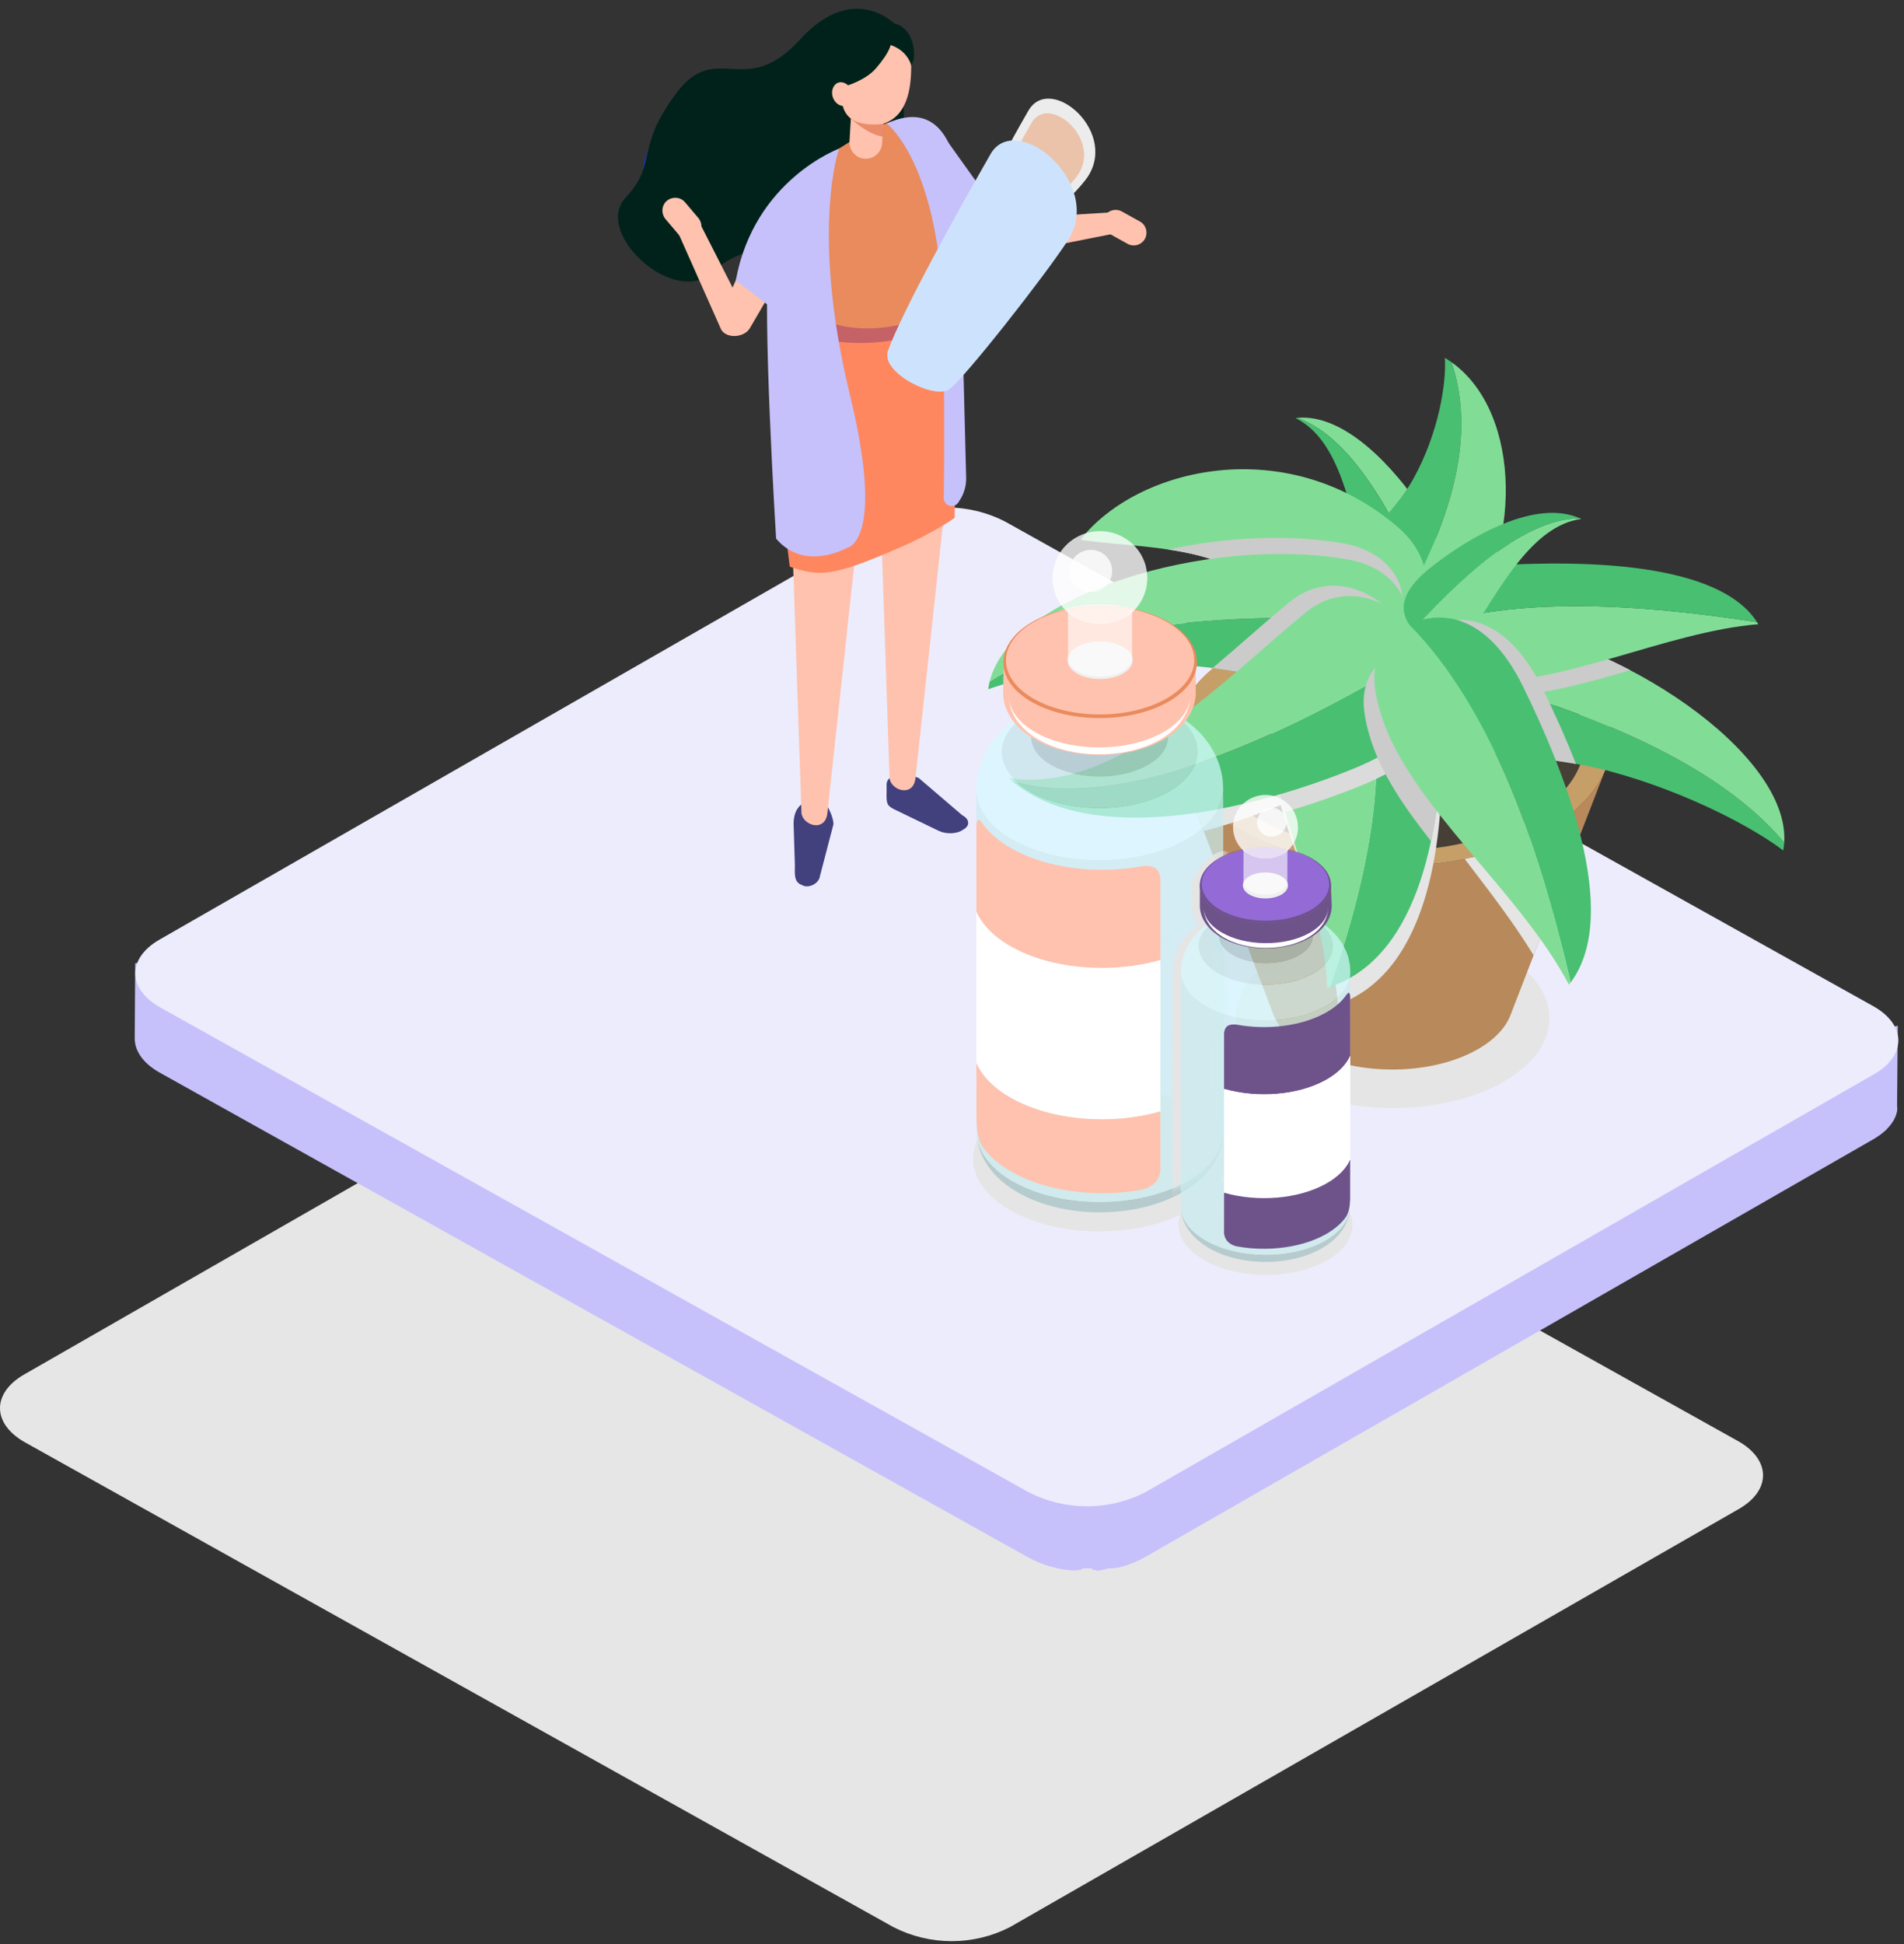 <svg xmlns="http://www.w3.org/2000/svg" width="191" height="195" viewBox="0 0 191 195" fill="none"><rect x="0" y="0" width="191" height="195" fill="#333333" stroke="none"/><path d="M174.428 144.575C177.653 146.437 177.672 149.461 174.466 151.323L101.294 193.29C99.49 194.209 97.494 194.688 95.469 194.688C93.444 194.688 91.448 194.209 89.643 193.29L2.433 144.618C-0.799 142.753 -0.811 139.732 2.395 137.87L75.567 95.903C77.372 94.985 79.368 94.506 81.393 94.506C83.418 94.506 85.414 94.985 87.218 95.903L174.428 144.575Z" fill="#E6E6E6"></path><path d="M190.306 110.881L190.374 102.881C188.982 103.176 187.563 103.325 186.139 103.328C185.573 103.327 185.008 103.284 184.448 103.198L114.867 143.073C114.62 143.214 114.367 143.345 114.091 143.473C114.016 143.504 113.933 143.538 113.86 143.573C113.644 143.656 113.43 143.737 113.216 143.812C113.133 143.845 113.052 143.87 112.977 143.895C112.836 143.943 112.696 143.976 112.547 144.018C112.441 144.043 112.333 144.073 112.226 144.098C112.077 144.139 111.925 144.173 111.771 144.198C111.665 144.223 111.565 144.24 111.457 144.256C111.151 144.306 110.839 144.342 110.525 144.376C110.425 144.384 110.325 144.364 110.225 144.376C110.042 144.392 109.853 144.345 109.672 144.353C109.547 144.361 109.433 144.253 109.308 144.253H109.292C109.152 144.253 109.003 144.372 108.863 144.372C108.723 144.372 108.607 144.472 108.483 144.467C108.343 144.467 108.202 144.459 108.063 144.45C107.939 144.442 107.807 144.425 107.683 144.417C107.559 144.409 107.411 144.384 107.271 144.369L106.899 144.319L106.471 144.245L106.124 144.17C105.95 144.137 105.785 144.095 105.612 144.047L105.33 143.972C105.03 143.881 104.737 143.783 104.448 143.672C104.407 143.655 104.365 143.639 104.332 143.622C103.949 143.47 103.576 143.29 103.217 143.085L18.464 95.835C16.868 96.289 15.223 96.548 13.564 96.606L13.514 104.145C13.514 105.376 14.323 106.605 15.949 107.538L103.152 156.204C103.512 156.404 103.884 156.58 104.266 156.732C104.291 156.74 104.316 156.757 104.341 156.765C104.357 156.774 104.374 156.779 104.391 156.781C104.679 156.9 104.975 157 105.275 157.081C105.3 157.089 105.317 157.106 105.341 157.106C105.406 157.131 105.481 157.139 105.555 157.164C105.719 157.206 105.894 157.245 106.067 157.287C106.109 157.295 106.157 157.312 106.198 157.32C106.267 157.334 106.337 157.345 106.406 157.351C106.55 157.384 106.696 157.409 106.843 157.424C106.9 157.438 106.958 157.448 107.016 157.455C107.082 157.463 107.149 157.466 107.216 157.475C107.347 157.492 107.488 157.498 107.628 157.507C107.694 157.515 107.753 157.507 107.819 157.513C107.885 157.519 107.942 157.485 108.008 157.485C108.147 157.493 108.289 157.427 108.428 157.435C108.494 157.435 108.561 157.294 108.636 157.294H109.476C109.526 157.294 109.567 157.429 109.609 157.429C109.798 157.421 109.981 157.549 110.17 157.529C110.245 157.521 110.318 157.509 110.393 157.501C110.418 157.501 110.435 157.47 110.46 157.47C110.782 157.437 111.088 157.292 111.402 157.292H111.442C111.531 157.297 111.619 157.293 111.706 157.28C111.864 157.247 112.012 157.258 112.169 157.227C112.275 157.202 112.383 157.169 112.491 157.136C112.631 157.103 112.772 157.061 112.911 157.02C112.944 157.012 112.977 157.004 113.002 156.995C113.058 156.978 113.102 156.955 113.15 156.939C113.372 156.864 113.588 156.781 113.794 156.691C113.877 156.658 113.95 156.625 114.033 156.591C114.297 156.466 114.561 156.343 114.809 156.202L187.978 114.23C188.013 114.214 188.047 114.194 188.078 114.172C188.152 114.129 188.224 114.082 188.292 114.031C188.392 113.964 188.498 113.9 188.592 113.831C188.686 113.762 188.748 113.706 188.823 113.65C188.906 113.575 188.997 113.509 189.07 113.442C189.088 113.426 189.107 113.412 189.128 113.402C189.152 113.367 189.179 113.336 189.211 113.31C189.334 113.185 189.45 113.062 189.558 112.93C189.586 112.906 189.611 112.878 189.631 112.847C189.654 112.822 189.673 112.795 189.689 112.766C189.762 112.674 189.829 112.577 189.889 112.477C189.914 112.435 189.947 112.394 189.972 112.352C189.98 112.335 189.989 112.31 189.997 112.296C190.047 112.213 190.078 112.122 190.12 112.038C190.137 111.99 190.17 111.938 190.186 111.89C190.194 111.873 190.193 111.848 190.201 111.832C190.231 111.754 190.255 111.674 190.272 111.593C190.28 111.535 190.302 111.478 190.31 111.42C190.318 111.412 190.31 111.395 190.31 111.379C190.326 111.296 190.318 111.205 190.326 111.123C190.326 111.065 190.31 111.007 190.31 110.948L190.306 110.881Z" fill="#C6C1FB"></path><path d="M188.002 100.962C191.227 102.824 191.246 105.848 188.04 107.71L114.868 149.677C113.064 150.596 111.068 151.075 109.043 151.075C107.018 151.075 105.022 150.596 103.217 149.677L16.007 101.005C12.775 99.14 12.763 96.119 15.969 94.257L89.141 52.29C90.946 51.371 92.942 50.893 94.967 50.893C96.992 50.893 98.988 51.371 100.792 52.29L188.002 100.962Z" fill="#EDECFC"></path><g clip-path="url(#clip0_2915_388)"><g style="mix-blend-mode:multiply"><path d="M155.43 102.125C155.444 97.128 148.413 93.057 139.727 93.033C131.04 93.009 123.987 97.04 123.973 102.038C123.959 107.035 130.989 111.105 139.676 111.13C148.363 111.154 155.416 107.122 155.43 102.125Z" fill="#E5E5E5"></path></g><path d="M158.977 76.737C158.994 70.613 150.378 65.625 139.733 65.595C129.087 65.566 120.443 70.506 120.426 76.63C120.408 82.754 129.025 87.742 139.67 87.771C150.316 87.801 158.96 82.86 158.977 76.737Z" fill="#B8895A"></path><path d="M153.531 66.53C146.112 62.124 133.909 62.004 126.275 66.256C122.396 68.419 120.445 71.292 120.435 74.178L120.429 76.63C120.438 73.748 122.39 70.871 126.269 68.708C133.902 64.453 146.105 64.576 153.525 68.982C157.175 71.148 158.987 73.947 158.978 76.738L158.984 74.286C158.993 71.495 157.181 68.696 153.531 66.53Z" fill="black"></path><path d="M124.432 65.161C133.112 60.321 146.994 60.463 155.433 65.472C163.872 70.48 163.674 78.464 154.994 83.304C146.313 88.143 132.431 88.002 123.992 82.993C115.553 77.984 115.751 70 124.432 65.161ZM126.278 66.256C118.645 70.511 118.471 77.529 125.891 81.934C133.311 86.34 145.514 86.46 153.147 82.208C160.781 77.953 160.954 70.936 153.534 66.53C146.115 62.124 133.912 62.004 126.278 66.256Z" fill="#ED7A47"></path><path d="M158.977 76.737C158.994 70.613 150.378 65.625 139.733 65.595C129.087 65.566 120.443 70.506 120.426 76.63C120.408 82.754 129.025 87.742 139.67 87.771C150.316 87.801 158.96 82.86 158.977 76.737Z" fill="#453F36"></path><path d="M153.531 66.53C146.112 62.124 133.909 62.004 126.275 66.256C122.396 68.419 120.445 71.292 120.435 74.178L120.429 76.63C120.438 73.748 122.39 70.871 126.269 68.708C133.902 64.453 146.105 64.576 153.525 68.982C157.175 71.148 158.987 73.947 158.978 76.738L158.984 74.286C158.993 71.495 157.181 68.696 153.531 66.53Z" fill="black"></path><path d="M154.99 83.304C146.31 88.143 132.428 88.002 123.989 82.993C121.033 81.239 119.137 79.12 118.295 76.901C121.442 85.184 124.59 93.463 127.74 101.745C128.208 102.979 129.262 104.154 130.903 105.129C135.591 107.914 143.302 107.991 148.125 105.302C149.891 104.317 151.025 103.099 151.524 101.813C154.718 93.549 157.915 85.288 161.109 77.024C160.214 79.341 158.172 81.535 154.99 83.307V83.304Z" fill="#B8895A"></path><path d="M124.432 65.161C133.112 60.321 146.994 60.463 155.433 65.472C163.872 70.48 163.674 78.464 154.994 83.304C146.313 88.143 132.431 88.002 123.992 82.993C115.553 77.984 115.751 70 124.432 65.161ZM126.278 66.256C118.645 70.511 118.471 77.529 125.891 81.934C133.311 86.34 145.514 86.46 153.147 82.208C160.781 77.953 160.954 70.936 153.534 66.53C146.115 62.124 133.912 62.004 126.278 66.256Z" fill="#C69E68"></path><g style="mix-blend-mode:multiply"><path d="M135.473 65.936C135.089 65.945 134.726 65.976 134.386 66.022C130.312 66.567 128.431 68.191 127.697 72.255C126.213 80.448 133.676 91.389 134.194 100.757C134.302 100.717 134.407 100.677 134.516 100.634C143.708 97.038 144.773 83.334 144.659 75.212C144.55 67.61 139.169 65.844 135.476 65.939L135.473 65.936Z" fill="#E5E5E5"></path></g><g style="mix-blend-mode:multiply"><path d="M153.844 95.81C155.173 92.37 156.505 88.927 157.835 85.488C157.627 84.322 157.37 83.14 157.072 81.965C156.443 82.433 155.75 82.879 154.991 83.303C152.621 84.623 149.86 85.571 146.933 86.152C149.358 89.327 151.852 92.539 153.841 95.81H153.844Z" fill="#E5E5E5"></path></g><g style="mix-blend-mode:multiply"><path d="M119.078 78.956C119.636 80.421 120.191 81.885 120.748 83.35C126.148 81.941 131.511 79.599 135.798 77.289C144.965 72.348 143.748 67.687 141.874 64.635C133.624 70.997 125.965 75.92 119.078 78.956Z" fill="#E5E5E5"></path></g><path d="M130.113 41.916C134.909 41.424 139.956 46.993 142.759 51.272C145.387 55.281 143.862 56.909 142.425 57.736C138.676 49.266 134.633 43.445 130.113 41.916Z" fill="#81DD96"></path><path d="M136.824 56.016C135.504 51.294 134.454 44.107 129.955 41.934C130.008 41.928 130.061 41.922 130.11 41.916C134.63 43.445 138.673 49.269 142.422 57.736C142.276 57.819 142.131 57.896 141.991 57.967C140.213 58.85 137.518 58.496 136.824 56.016Z" fill="#49BF72"></path><path d="M145.61 36.33C145.393 36.176 145.17 36.028 144.941 35.893C145.105 38.295 144.377 43.381 141.731 48.113C139.928 51.337 136.406 54.235 134.915 56.635C133.119 59.524 136.477 62.047 138.779 63.391C138.865 63.444 138.958 63.487 139.048 63.536C146.186 52.177 147.967 43.295 145.61 36.333V36.33Z" fill="#49BF72"></path><path d="M145.61 36.329C147.967 43.291 146.186 52.174 139.048 63.533C141.644 64.929 144.69 64.837 146.44 62.809C152.63 55.641 152.825 41.458 145.61 36.329Z" fill="#81DD96"></path><path d="M132.945 63.681C137.223 66.647 140.355 63.733 141.963 61.61C143.816 59.161 143.382 55.583 140.219 52.864C129.073 43.292 114.047 46.883 108.39 54.128C111.748 54.743 118.899 54.657 123.097 56.737C128.174 59.254 129.395 61.217 132.945 63.681Z" fill="#81DD96"></path><g style="mix-blend-mode:multiply"><path d="M134.692 54.485C129.24 53.546 122.96 53.87 117.182 55.115C119.335 55.438 121.442 55.919 123.093 56.737C125.73 58.041 127.325 59.201 128.747 60.355C132.446 60.34 136.436 60.478 140.743 60.783C140.888 57.854 138.679 55.168 134.692 54.485Z" fill="#CBCBCB"></path></g><path d="M99.279 68.345C99.214 68.606 99.164 68.868 99.133 69.132C102.331 67.942 109.828 66.385 118.146 66.696C123.818 66.908 130.216 68.8 134.537 69.093C139.742 69.443 140.916 65.345 141.192 62.702C141.201 62.601 141.204 62.499 141.207 62.401C120.692 60.949 107.25 63.213 99.279 68.348V68.345Z" fill="#49BF72"></path><path d="M99.279 68.345C107.25 63.21 120.692 60.949 141.207 62.398C141.353 59.469 139.144 56.783 135.157 56.1C121.058 53.676 101.404 59.663 99.279 68.345Z" fill="#81DD96"></path><path d="M178.985 84.51C178.966 84.777 178.935 85.042 178.885 85.303C176.19 83.22 169.505 79.513 161.472 77.347C155.994 75.87 149.318 75.781 145.105 74.781C140.03 73.575 140.142 69.314 140.672 66.711C140.693 66.613 140.721 66.514 140.746 66.419C160.765 71.108 172.916 77.246 178.985 84.51Z" fill="#49BF72"></path><path d="M178.985 84.509C172.916 77.249 160.765 71.108 140.746 66.419C141.486 63.579 144.401 61.672 148.413 62.198C162.599 64.056 179.561 75.59 178.985 84.509Z" fill="#81DD96"></path><g style="mix-blend-mode:multiply"><path d="M163.532 67.219C159.684 65.201 155.486 63.61 151.4 62.721C148.209 63.111 145.207 63.782 142.444 64.8C142.465 65.059 142.506 65.305 142.561 65.533C142.695 66.077 142.871 66.557 143.097 66.985C146.555 67.84 149.77 68.742 152.741 69.689C156.131 69.329 159.799 68.305 163.532 67.219Z" fill="#CBCBCB"></path></g><path d="M176.382 62.604C176.339 62.533 176.295 62.462 176.249 62.392C163.141 60.376 151.031 59.838 141.629 63.305C141.65 63.564 141.691 63.81 141.747 64.037C142.419 66.77 144.098 67.966 148.175 68.28C156.391 68.914 167.06 63.376 176.382 62.604Z" fill="#81DD96"></path><path d="M176.252 62.392C172.373 56.337 158.68 56.232 150.585 56.675C143.007 57.091 141.421 60.81 141.632 63.303C151.037 59.838 163.144 60.374 176.252 62.389V62.392Z" fill="#49BF72"></path><path d="M133.45 98.973C142.791 95.776 144.451 82.132 144.69 74.009C144.913 66.41 139.612 64.413 135.919 64.349C139.984 74.108 137.862 86.122 133.45 98.97V98.973Z" fill="#49BF72"></path><path d="M133.125 99.084C133.236 99.05 133.342 99.013 133.45 98.976C137.862 86.128 139.984 74.114 135.919 64.355C135.535 64.349 135.169 64.361 134.829 64.392C130.733 64.761 128.784 66.303 127.874 70.333C126.033 78.455 133.013 89.706 133.122 99.087L133.125 99.084Z" fill="#81DD96"></path><g style="mix-blend-mode:multiply"><path d="M133.168 68.954C135.659 67.622 138.221 66.154 140.851 64.57C140.944 64.225 141.019 63.88 141.074 63.551C141.028 63.465 140.984 63.376 140.938 63.293C138.878 59.536 133.642 56.857 129.32 60.413C126.954 62.361 124.373 64.699 121.641 67.003C125.724 67.532 129.878 68.548 133.168 68.954Z" fill="#CBCBCB"></path></g><g style="mix-blend-mode:multiply"><path d="M144.674 72.797C144.442 68.406 142.19 66.145 139.68 65.108C135.38 67.641 131.384 69.763 127.679 71.489C127.304 74.507 127.96 77.895 128.942 81.427C132.118 80.501 134.73 79.522 136.288 78.892C140.489 77.196 143.243 75.194 144.674 72.797Z" fill="#DBDBDB"></path></g><path d="M101.454 78.267C109.366 85.033 125.274 81.335 135.585 77.175C145.247 73.277 144.563 68.511 143.042 65.272C125.832 75.723 111.395 81.104 101.454 78.27V78.267Z" fill="#49BF72"></path><path d="M130.947 61.45C122.719 68.222 111.903 79.71 101.2 78.043C101.283 78.12 101.37 78.193 101.457 78.264C111.398 81.098 125.835 75.717 143.045 65.265C142.89 64.936 142.729 64.622 142.564 64.327C140.504 60.571 135.269 57.891 130.947 61.447V61.45Z" fill="#81DD96"></path><path d="M158.476 51.983C154.08 50.02 147.524 53.737 143.509 56.924C139.748 59.911 140.681 61.933 141.784 63.166C148.02 56.293 153.699 52.026 158.476 51.983Z" fill="#49BF72"></path><path d="M147.645 63.278C150.393 59.204 153.658 52.709 158.618 52.048C158.572 52.026 158.522 52.005 158.476 51.983C153.699 52.026 148.02 56.294 141.784 63.167C141.895 63.293 142.01 63.41 142.118 63.518C143.528 64.911 146.201 65.416 147.642 63.275L147.645 63.278Z" fill="#81DD96"></path><g style="mix-blend-mode:multiply"><path d="M139.535 65.529C136.734 67.529 136.111 69.861 137.539 74.279C138.633 77.67 140.898 81.005 143.553 84.358C144.327 80.691 144.606 76.981 144.693 74.012C144.745 72.175 144.476 70.67 143.983 69.44C142.84 67.865 141.623 66.397 140.312 65.059C140.03 65.203 139.77 65.363 139.535 65.529Z" fill="#CBCBCB"></path></g><g style="mix-blend-mode:multiply"><path d="M158.092 76.618C157.017 73.867 155.836 71.295 154.783 69.138C150.997 61.394 146.087 61.496 143.351 62.902C146.79 66.412 149.615 70.79 151.992 75.796C153.977 76.021 156.062 76.264 158.089 76.618H158.092Z" fill="#CBCBCB"></path></g><path d="M157.571 98.523C162.735 91.585 156.855 77.181 152.809 68.908C149.024 61.164 144.113 61.265 141.378 62.671C149.42 70.883 154.114 83.829 157.568 98.523H157.571Z" fill="#49BF72"></path><path d="M157.388 98.76C157.45 98.683 157.512 98.6 157.571 98.52C154.117 83.826 149.423 70.879 141.381 62.668C141.099 62.813 140.839 62.973 140.603 63.139C137.803 65.138 137.18 67.471 138.608 71.889C141.486 80.802 152.431 89.355 157.388 98.76Z" fill="#81DD96"></path><g style="mix-blend-mode:multiply"><path d="M101.367 111.008C96.379 113.866 96.355 118.503 101.308 121.364C106.262 124.222 114.323 124.222 119.311 121.364C124.299 118.506 124.323 113.869 119.37 111.008C114.416 108.15 106.355 108.147 101.367 111.008Z" fill="#E5E5E5"></path></g><g opacity="0.7"><path d="M118.728 119.499C118.908 119.391 119.15 119.247 119.317 119.124C119.639 118.89 120.07 118.576 120.364 118.308C120.568 118.121 120.835 117.865 121.015 117.656C121.225 117.416 121.492 117.081 121.668 116.816C121.836 116.564 122.034 116.21 122.167 115.936C122.272 115.718 122.39 115.416 122.461 115.186C122.526 114.976 122.607 114.693 122.641 114.475C122.663 114.336 122.697 114.155 122.709 114.016C122.728 113.829 122.74 113.573 122.743 113.386C122.749 115.179 121.585 116.976 119.239 118.37C114.472 121.2 106.631 121.277 101.726 118.545C99.233 117.158 97.978 115.309 97.975 113.457C97.981 113.595 97.975 113.783 97.993 113.921C98.027 114.198 98.08 114.564 98.145 114.838C98.195 115.056 98.291 115.336 98.368 115.546C98.418 115.684 98.498 115.862 98.56 115.995C98.783 116.475 99.096 116.924 99.099 116.927C99.276 117.17 99.524 117.484 99.719 117.711C99.837 117.847 100.01 118.013 100.137 118.142C100.342 118.348 100.639 118.604 100.874 118.776C101.042 118.896 101.259 119.065 101.432 119.179C101.674 119.336 101.996 119.545 102.25 119.68C102.659 119.902 103.217 120.179 103.647 120.351C103.914 120.459 104.27 120.591 104.543 120.687C104.775 120.767 105.088 120.859 105.326 120.927C105.5 120.979 106.141 121.154 107.043 121.314C107.851 121.456 108.527 121.511 108.784 121.533C109.097 121.557 109.738 121.6 110.531 121.591C111.42 121.582 112.133 121.511 112.266 121.496C112.622 121.459 113.217 121.394 113.976 121.246C114.806 121.083 115.417 120.908 115.64 120.84C115.934 120.751 116.547 120.56 117.235 120.265C117.446 120.173 117.728 120.047 117.935 119.942C118.18 119.819 118.505 119.647 118.741 119.505L118.728 119.499Z" fill="#A3C0C3"></path><path d="M122.703 79.103C122.694 78.839 122.675 78.485 122.65 78.22C122.635 78.057 122.595 77.845 122.567 77.685C122.542 77.525 122.486 77.313 122.446 77.153C122.412 77.024 122.359 76.851 122.319 76.722C122.319 76.719 122.183 76.282 121.941 75.771C121.864 75.611 121.752 75.399 121.665 75.242C121.594 75.116 121.495 74.95 121.414 74.827C121.309 74.661 121.157 74.448 121.039 74.292C120.946 74.168 120.816 74.005 120.717 73.888C120.345 73.458 120.113 73.236 119.794 72.947C119.583 72.756 119.292 72.516 119.06 72.35C118.905 72.243 118.7 72.092 118.542 71.99C118.332 71.855 118.047 71.683 117.827 71.559C117.622 71.446 117.393 71.372 117.145 71.341C121.027 73.504 121.117 77.076 117.344 79.316C113.57 81.555 107.362 81.62 103.477 79.454C99.595 77.291 99.505 73.719 103.279 71.48C107.052 69.24 113.26 69.175 117.145 71.341C117.396 71.372 117.625 71.446 117.827 71.559C117.632 71.48 117.393 71.335 117.207 71.237C116.95 71.101 116.591 70.953 116.321 70.846C116.117 70.763 115.841 70.661 115.633 70.59C115.386 70.507 115.051 70.4 114.8 70.335C114.58 70.277 114.289 70.2 114.066 70.15C113.827 70.098 113.505 70.027 113.263 69.99C112.808 69.923 112.195 69.846 111.736 69.8C111.498 69.775 111.182 69.763 110.943 69.754C110.711 69.744 110.398 69.741 110.165 69.744C109.933 69.744 109.623 69.763 109.391 69.769C109.159 69.775 108.852 69.809 108.62 69.827C108.39 69.846 108.084 69.886 107.854 69.92C107.628 69.954 107.325 70.009 107.098 70.046C107.092 70.046 106.389 70.175 105.614 70.406C104.939 70.606 104.536 70.769 104.18 70.91C104.152 70.923 103.499 71.184 102.801 71.578C102.504 71.744 102.058 72.009 101.541 72.393C100.404 73.239 99.775 74.073 99.567 74.344C99.217 74.805 98.951 75.291 98.948 75.298C98.817 75.544 98.653 75.876 98.542 76.131C98.471 76.291 98.393 76.51 98.337 76.676C98.285 76.836 98.216 77.051 98.179 77.214C98.117 77.473 98.049 77.82 98.006 78.085C97.981 78.245 97.962 78.463 97.95 78.626C97.938 78.79 97.934 79.005 97.931 79.168C97.938 81.02 99.192 82.869 101.683 84.257C106.587 86.989 114.428 86.912 119.196 84.081C121.541 82.691 122.706 80.891 122.7 79.097L122.703 79.103Z" fill="#D4FAFF"></path><path d="M117.145 71.341L115.091 71.092C117.808 72.606 117.87 75.107 115.228 76.676C112.585 78.245 108.242 78.288 105.522 76.775C102.805 75.261 102.743 72.76 105.385 71.191C108.028 69.622 112.371 69.579 115.091 71.092L117.145 71.341C113.263 69.178 107.055 69.24 103.279 71.48C99.505 73.72 99.592 77.292 103.477 79.454C107.359 81.617 113.567 81.556 117.344 79.316C121.117 77.076 121.03 73.504 117.145 71.341Z" fill="#C3E5E9"></path><path d="M105.385 71.191C105.385 71.191 105.404 71.181 105.41 71.175C105.41 71.141 105.413 71.107 105.413 71.077C105.413 71.107 105.413 71.141 105.416 71.172C108.062 69.624 112.381 69.585 115.088 71.095C115.119 71.111 115.147 71.129 115.175 71.144C115.175 71.114 115.178 71.083 115.178 71.049C115.178 71.089 115.178 71.12 115.184 71.147C116.501 71.91 117.164 72.91 117.167 73.913C117.167 74.907 116.526 75.904 115.225 76.676C112.582 78.245 108.239 78.288 105.518 76.775C104.137 76.005 103.443 74.981 103.44 73.953C103.44 72.96 104.081 71.963 105.382 71.191H105.385Z" fill="#A3C0C3"></path><path d="M122.74 113.386L122.703 79.103C122.709 80.897 121.544 82.694 119.199 84.088C114.431 86.918 106.59 86.995 101.686 84.263C99.192 82.876 97.938 81.026 97.934 79.174L97.972 113.457C97.978 115.309 99.233 117.158 101.723 118.546C106.627 121.278 114.469 121.201 119.236 118.37C121.582 116.98 122.746 115.18 122.74 113.386Z" fill="#C9EDF1"></path></g><path d="M101.503 94.982C99.7 93.976 98.514 92.742 97.947 91.438C97.947 88.497 97.947 85.506 97.944 82.931C97.962 82.42 98 82.377 98.151 82.208C98.281 82.251 98.322 82.285 98.505 82.525C99.161 83.485 100.174 84.38 101.544 85.143C105.113 87.131 110.162 87.703 114.589 86.875C115.748 86.749 116.29 87.118 116.399 88.112C116.399 88.85 116.402 92.432 116.405 96.856L116.396 96.293C111.581 97.68 105.577 97.256 101.5 94.985L101.503 94.982Z" fill="#FFC2AE"></path><path d="M97.941 82.931C97.941 85.506 97.941 88.496 97.944 91.438C98.511 92.745 99.697 93.979 101.5 94.982C105.577 97.252 111.578 97.68 116.395 96.289L116.405 96.852C116.405 99.215 116.405 101.821 116.408 104.359L116.395 103.553C116.402 105.507 116.408 111.429 116.414 116.109C116.414 116.65 116.414 117.044 116.414 117.26C116.414 117.281 116.414 117.306 116.414 117.327C116.414 117.352 116.408 117.376 116.405 117.401C116.402 114.804 116.399 112.543 116.395 111.472C111.581 112.86 105.577 112.435 101.5 110.165C99.7 109.162 98.517 107.931 97.947 106.63C97.947 104.316 97.947 101.532 97.944 98.701C97.941 91.613 97.938 84.22 97.934 83.121C97.934 83.051 97.938 82.989 97.941 82.931Z" fill="white"></path><path d="M114.614 119.309C113.232 119.567 111.789 119.69 110.348 119.675C107.752 119.647 105.168 119.176 102.972 118.256C102.485 118.053 102.015 117.826 101.568 117.576C100.199 116.813 99.183 115.915 98.529 114.958C98.154 114.303 97.987 113.546 97.953 112.34C97.953 111.805 97.95 109.605 97.947 106.63C98.517 107.934 99.7 109.165 101.5 110.165C105.577 112.435 111.578 112.863 116.396 111.472C116.396 112.543 116.402 114.804 116.405 117.401C116.278 118.395 115.708 119.004 114.614 119.306V119.309Z" fill="#FFC2AE"></path><path d="M110.29 69.143C114.189 69.132 117.345 67.305 117.339 65.062C117.332 62.819 114.166 61.01 110.267 61.02C106.368 61.031 103.212 62.858 103.218 65.101C103.224 67.344 106.39 69.153 110.29 69.143Z" fill="#EFEFEF"></path><path d="M100.704 66.129C100.707 67.575 101.606 69.187 103.548 70.273C107.374 72.405 113.493 72.344 117.21 70.135C119.038 69.049 119.949 67.646 119.943 66.246L119.952 69.418C119.952 69.483 119.952 69.547 119.946 69.609C119.943 69.707 119.933 69.812 119.927 69.895C119.918 69.999 119.893 70.138 119.878 70.243C119.853 70.409 119.791 70.624 119.741 70.781C119.686 70.956 119.599 71.187 119.518 71.353C119.416 71.562 119.267 71.833 119.137 72.024C118.753 72.608 118.285 73.033 118.134 73.171C117.904 73.381 117.573 73.624 117.322 73.805C117.192 73.901 117.003 74.011 116.863 74.097C116.681 74.208 116.427 74.344 116.234 74.439C116.073 74.519 115.853 74.621 115.689 74.691C115.147 74.925 114.67 75.073 114.441 75.144C114.264 75.199 113.787 75.337 113.133 75.463C112.551 75.577 112.111 75.624 111.789 75.657C111.727 75.663 111.148 75.725 110.423 75.731C109.84 75.737 109.354 75.71 109.047 75.685C108.747 75.66 108.276 75.617 107.678 75.513C107.287 75.445 106.77 75.325 106.386 75.224C106.172 75.168 105.636 75.008 105.119 74.799C104.527 74.559 104.115 74.341 103.923 74.233C103.728 74.122 103.474 73.965 103.285 73.842C103.152 73.753 102.978 73.627 102.851 73.531C102.358 73.15 102.058 72.818 101.959 72.71C101.804 72.541 101.618 72.295 101.482 72.107C101.411 72.008 101.33 71.867 101.265 71.765C101.2 71.658 101.125 71.507 101.07 71.396C101.02 71.295 100.967 71.159 100.924 71.055C100.859 70.898 100.794 70.682 100.757 70.516C100.71 70.31 100.651 70.033 100.642 69.821C100.642 69.806 100.642 69.787 100.642 69.769C100.633 69.67 100.627 69.569 100.627 69.47L100.701 66.126L100.704 66.129Z" fill="#FFC2AE"></path><path d="M119.391 66.711C119.382 66.499 119.363 66.219 119.332 66.01C119.308 65.846 119.261 65.631 119.212 65.474C119.143 65.265 119.044 64.988 118.951 64.791C118.899 64.68 118.821 64.533 118.759 64.425C118.7 64.32 118.614 64.188 118.549 64.09C118.422 63.905 118.236 63.668 118.084 63.502C117.901 63.302 117.635 63.056 117.433 62.877C117.26 62.724 117.006 62.545 116.817 62.416C116.64 62.296 116.399 62.151 116.213 62.047C115.956 61.902 115.599 61.93 115.206 62.164C118 63.721 118.065 66.293 115.348 67.905C112.631 69.517 108.161 69.563 105.367 68.006C102.572 66.449 102.507 63.877 105.224 62.265C107.941 60.653 112.411 60.607 115.206 62.164C115.599 61.93 115.952 61.905 116.213 62.047C115.909 61.89 115.503 61.681 115.187 61.554C114.757 61.379 114.413 61.262 113.96 61.133C113.697 61.059 113.267 60.948 112.709 60.85C112.161 60.755 111.727 60.715 111.442 60.69C111.154 60.665 110.122 60.592 108.908 60.715C108.747 60.73 108.254 60.779 107.662 60.896C106.984 61.028 106.504 61.176 106.451 61.195C106.113 61.302 105.664 61.453 105.339 61.594C104.843 61.804 104.49 61.998 104.276 62.121C104.115 62.213 103.74 62.434 103.337 62.751C103.223 62.841 103.074 62.964 102.966 63.062C102.832 63.185 102.659 63.354 102.535 63.487C102.368 63.665 102.16 63.917 102.03 64.12C101.968 64.216 101.878 64.345 101.826 64.447C101.733 64.613 101.615 64.837 101.544 65.013C101.488 65.145 101.361 65.453 101.274 65.889C101.252 65.994 101.231 66.132 101.218 66.237C101.203 66.397 101.19 66.609 101.187 66.769C101.19 68.132 102.114 69.492 103.948 70.511C107.554 72.52 113.319 72.461 116.823 70.381C118.546 69.357 119.404 68.037 119.401 66.717L119.391 66.711Z" fill="white"></path><g style="mix-blend-mode:multiply"><path d="M116.485 74.113C116.615 74.033 116.792 73.928 116.916 73.839C117.151 73.667 117.464 73.439 117.681 73.242C117.827 73.11 118.264 72.71 118.629 72.159C118.75 71.978 118.892 71.722 118.988 71.526C119.066 71.369 119.15 71.153 119.199 70.987C119.246 70.836 119.304 70.633 119.329 70.48C119.345 70.381 119.37 70.252 119.379 70.153C119.391 70.018 119.401 69.837 119.404 69.701C119.407 71.021 118.552 72.341 116.826 73.365C113.322 75.445 107.557 75.504 103.951 73.495C102.117 72.473 101.197 71.113 101.19 69.754C101.228 69.846 101.2 69.984 101.206 70.086C101.215 70.286 101.268 70.547 101.314 70.741C101.352 70.898 101.413 71.101 101.472 71.249C101.513 71.347 101.565 71.476 101.609 71.572C101.658 71.679 101.729 71.821 101.791 71.919C101.853 72.018 101.928 72.15 101.996 72.243C102.123 72.418 102.3 72.649 102.445 72.809C102.538 72.91 102.82 73.221 103.285 73.581C103.402 73.673 103.567 73.793 103.694 73.876C103.87 73.993 104.109 74.138 104.295 74.242C104.477 74.344 104.865 74.553 105.422 74.778C105.909 74.975 106.417 75.125 106.615 75.178C106.978 75.273 107.464 75.387 107.833 75.448C108.396 75.547 108.839 75.587 109.121 75.611C109.409 75.636 109.871 75.661 110.419 75.654C111.104 75.648 111.646 75.59 111.708 75.584C112.012 75.55 112.427 75.507 112.975 75.399C113.589 75.279 114.041 75.15 114.205 75.098C114.422 75.03 114.871 74.891 115.382 74.673C115.537 74.605 115.745 74.513 115.897 74.436C116.076 74.344 116.318 74.218 116.488 74.113H116.485Z" fill="white"></path></g><path d="M103.542 62.426C107.201 60.254 113.214 60.195 116.978 62.29C120.742 64.388 120.826 67.847 117.17 70.019C113.511 72.191 107.498 72.249 103.734 70.154C99.97 68.056 99.886 64.598 103.542 62.426ZM108.077 67.576C109.372 68.299 111.445 68.277 112.703 67.53C113.964 66.782 113.933 65.591 112.638 64.868C111.343 64.145 109.27 64.167 108.012 64.915C106.751 65.662 106.782 66.853 108.077 67.576Z" fill="#FFC2AE"></path><path d="M103.449 62.438C103.635 62.324 103.886 62.186 104.081 62.093C104.264 62.007 104.508 61.89 104.694 61.81C104.874 61.733 105.116 61.635 105.302 61.573C105.5 61.509 105.76 61.416 105.961 61.358C106.16 61.3 106.426 61.226 106.631 61.176C106.838 61.127 107.117 61.066 107.325 61.026C107.535 60.986 107.82 60.934 108.034 60.906C108.251 60.878 108.539 60.838 108.756 60.82C108.976 60.798 109.267 60.777 109.487 60.764C110.215 60.724 110.782 60.743 110.958 60.749C111.305 60.761 111.82 60.789 112.424 60.863C112.638 60.89 112.926 60.93 113.139 60.967C113.356 61.004 113.644 61.057 113.858 61.109C114.063 61.158 114.335 61.223 114.537 61.278C114.747 61.337 115.029 61.423 115.237 61.493C115.426 61.558 115.674 61.647 115.856 61.721C116.061 61.804 116.33 61.924 116.532 62.017C116.699 62.093 116.916 62.207 117.074 62.296C117.266 62.404 117.514 62.561 117.7 62.678C117.898 62.801 118.143 62.992 118.322 63.142C118.521 63.312 118.778 63.545 118.948 63.742C119.081 63.896 119.249 64.109 119.366 64.272C119.435 64.364 119.515 64.496 119.571 64.598C119.614 64.681 119.679 64.788 119.713 64.875C119.785 65.041 119.881 65.262 119.927 65.438C119.961 65.564 120.005 65.733 120.023 65.862C120.048 66.025 120.06 66.247 120.07 66.41C120.073 67.816 119.162 69.225 117.322 70.317C113.582 72.535 107.436 72.597 103.591 70.456C103.591 70.336 103.675 70.191 103.777 70.129C107.517 72.212 113.496 72.154 117.13 69.994C120.764 67.837 120.68 64.398 116.941 62.312C113.201 60.229 107.222 60.287 103.588 62.447C99.954 64.604 100.038 68.044 103.777 70.129C103.675 70.191 103.591 70.336 103.591 70.456C101.637 69.367 100.655 67.917 100.648 66.465C100.648 66.342 100.661 66.176 100.673 66.053C100.682 65.97 100.704 65.862 100.716 65.782C100.738 65.65 100.791 65.478 100.831 65.348C100.878 65.204 100.955 65.016 101.023 64.878C101.11 64.702 101.24 64.472 101.352 64.312C101.479 64.13 101.668 63.899 101.813 63.733C101.928 63.604 102.095 63.444 102.225 63.327C102.73 62.878 103.164 62.613 103.452 62.438H103.449Z" fill="#E98B5D"></path><path opacity="0.62" d="M108.102 62.123C109.375 62.834 111.411 62.813 112.647 62.077C113.254 61.717 113.558 61.25 113.558 60.785L113.573 66.009C113.573 66.474 113.273 66.942 112.662 67.301C111.426 68.037 109.391 68.055 108.118 67.348C107.47 66.988 107.145 66.508 107.145 66.028L107.129 60.804C107.129 61.284 107.458 61.764 108.102 62.123Z" fill="white"></path><path opacity="0.78" d="M105.58 57.986C105.58 58.056 105.58 58.149 105.587 58.219C105.596 58.358 105.614 58.542 105.633 58.678C105.633 58.678 105.664 58.909 105.741 59.198C105.779 59.33 105.837 59.502 105.881 59.632C105.909 59.709 105.952 59.804 105.983 59.878C106.002 59.921 106.104 60.139 106.209 60.321C106.253 60.392 106.308 60.487 106.355 60.555C106.432 60.668 106.541 60.813 106.624 60.921C106.624 60.921 106.779 61.114 106.974 61.305C107.039 61.37 107.132 61.456 107.204 61.514C107.281 61.579 107.383 61.665 107.464 61.724C107.523 61.767 107.6 61.822 107.659 61.862C107.758 61.927 107.895 62.01 107.997 62.068C107.596 61.845 107.596 61.845 107.997 62.068C108.099 62.121 108.235 62.191 108.341 62.241C109.515 62.776 111.185 62.77 112.353 62.228C112.353 62.228 112.551 62.139 112.774 62.007C112.864 61.954 113.003 61.868 113.18 61.739C113.431 61.554 113.666 61.342 113.877 61.108C113.939 61.041 114.019 60.948 114.075 60.878C114.115 60.822 114.171 60.752 114.211 60.696C114.261 60.625 114.326 60.533 114.372 60.459C114.407 60.401 114.456 60.324 114.487 60.265C114.527 60.191 114.58 60.096 114.617 60.022C114.735 59.785 114.809 59.573 114.812 59.567C114.859 59.438 114.912 59.262 114.946 59.133C114.967 59.056 114.989 58.952 115.004 58.872C115.02 58.792 115.039 58.687 115.048 58.607C115.063 58.469 115.082 58.284 115.088 58.146C115.097 57.976 115.091 57.746 115.076 57.576C115.054 57.355 115.008 57.063 114.955 56.844C114.918 56.678 114.85 56.463 114.788 56.306C114.701 56.093 114.63 55.912 114.465 55.629C114.249 55.254 113.979 54.909 113.66 54.604C113.589 54.537 113.493 54.447 113.418 54.386C113.304 54.294 113.146 54.174 113.025 54.091C112.95 54.038 112.845 53.974 112.765 53.928C112.662 53.869 112.526 53.798 112.421 53.743C112.297 53.681 112.04 53.574 111.879 53.521C111.594 53.429 111.476 53.398 111.163 53.34C111.095 53.328 111.005 53.312 110.937 53.306C110.872 53.3 110.785 53.288 110.72 53.285C110.655 53.278 110.568 53.275 110.503 53.272C110.159 53.26 109.865 53.294 109.862 53.294C109.729 53.309 109.555 53.334 109.425 53.358C109.357 53.371 109.264 53.392 109.196 53.408C109.044 53.448 108.812 53.506 108.474 53.648C108.282 53.728 108.087 53.826 107.888 53.943C107.727 54.038 107.517 54.18 107.371 54.297C107.182 54.451 107.055 54.558 106.82 54.807C106.683 54.952 106.516 55.161 106.404 55.327C106.287 55.503 106.144 55.746 106.051 55.937C105.971 56.1 105.878 56.324 105.825 56.496C105.775 56.66 105.704 56.881 105.679 57.05C105.661 57.161 105.633 57.306 105.621 57.416C105.605 57.586 105.587 57.813 105.587 57.983L105.58 57.986Z" fill="white"></path><path opacity="0.79" d="M107.281 57.272C107.281 57.303 107.281 57.346 107.281 57.376C107.287 57.438 107.294 57.521 107.303 57.583C107.303 57.583 107.318 57.687 107.352 57.816C107.368 57.875 107.396 57.955 107.414 58.01C107.427 58.044 107.445 58.087 107.461 58.121C107.47 58.139 107.513 58.238 107.563 58.321C107.582 58.352 107.606 58.395 107.628 58.425C107.662 58.475 107.712 58.542 107.749 58.592C107.749 58.592 107.82 58.678 107.907 58.764C107.938 58.795 107.978 58.832 108.009 58.859C108.043 58.89 108.09 58.927 108.127 58.955C108.152 58.973 108.189 59.001 108.214 59.016C108.257 59.044 108.319 59.084 108.365 59.108C108.186 59.008 108.186 59.008 108.365 59.108C108.412 59.133 108.474 59.164 108.52 59.185C109.05 59.428 109.803 59.425 110.326 59.179C110.326 59.179 110.416 59.139 110.515 59.081C110.556 59.056 110.618 59.019 110.698 58.961C110.813 58.878 110.918 58.782 111.014 58.678C111.042 58.647 111.079 58.607 111.104 58.573C111.123 58.549 111.147 58.518 111.166 58.493C111.188 58.462 111.219 58.419 111.237 58.386C111.253 58.361 111.274 58.324 111.29 58.299C111.309 58.266 111.33 58.222 111.349 58.189C111.401 58.081 111.436 57.986 111.436 57.983C111.457 57.924 111.479 57.847 111.498 57.786C111.507 57.752 111.516 57.703 111.525 57.669C111.532 57.632 111.541 57.586 111.544 57.549C111.55 57.487 111.559 57.404 111.563 57.343C111.566 57.266 111.563 57.164 111.556 57.087C111.547 56.989 111.525 56.856 111.504 56.758C111.485 56.684 111.457 56.586 111.429 56.515C111.392 56.42 111.358 56.337 111.284 56.21C111.185 56.041 111.064 55.884 110.921 55.749C110.89 55.718 110.847 55.678 110.813 55.65C110.76 55.607 110.692 55.555 110.636 55.518C110.602 55.493 110.556 55.466 110.519 55.444C110.472 55.417 110.41 55.386 110.364 55.361C110.308 55.334 110.19 55.284 110.119 55.263C109.989 55.223 109.939 55.207 109.797 55.18C109.766 55.173 109.725 55.167 109.694 55.164C109.667 55.164 109.626 55.158 109.595 55.155C109.567 55.155 109.527 55.152 109.499 55.149C109.344 55.143 109.211 55.158 109.211 55.158C109.152 55.164 109.072 55.177 109.013 55.186C108.982 55.192 108.939 55.201 108.911 55.207C108.843 55.226 108.737 55.25 108.585 55.315C108.499 55.352 108.409 55.395 108.322 55.447C108.248 55.49 108.155 55.555 108.09 55.607C108.006 55.675 107.947 55.724 107.842 55.838C107.78 55.903 107.706 55.998 107.656 56.072C107.603 56.152 107.538 56.26 107.498 56.346C107.461 56.42 107.421 56.521 107.396 56.598C107.374 56.672 107.343 56.77 107.331 56.847C107.321 56.896 107.309 56.961 107.306 57.013C107.3 57.09 107.29 57.192 107.29 57.269L107.281 57.272Z" fill="white"></path><mask id="mask0_2915_388" style="mask-type:luminance" maskUnits="userSpaceOnUse" x="97" y="79" width="26" height="42"><path d="M122.74 113.386L122.703 79.103C122.709 80.897 121.544 82.694 119.199 84.088C114.431 86.918 106.59 86.995 101.686 84.263C99.192 82.876 97.938 81.026 97.934 79.174L97.972 113.457C97.978 115.309 99.233 117.158 101.723 118.546C106.627 121.278 114.469 121.201 119.236 118.37C121.582 116.98 122.746 115.18 122.74 113.386Z" fill="white"></path></mask><g mask="url(#mask0_2915_388)"><g style="mix-blend-mode:multiply"><path d="M134.606 97.108C134.599 96.997 134.584 96.847 134.568 96.739C134.541 96.56 134.491 96.32 134.451 96.142C134.423 96.031 134.379 95.883 134.342 95.773C134.305 95.659 134.249 95.508 134.203 95.4C134.125 95.225 134.014 94.997 133.924 94.828C133.924 94.828 133.738 94.493 133.5 94.176C133.357 93.988 132.926 93.419 132.149 92.838C132.124 92.819 132.102 92.804 132.078 92.785C132.118 92.733 132.155 92.684 132.189 92.638C132.239 92.57 132.295 92.475 132.338 92.404C132.384 92.33 132.434 92.228 132.471 92.151C132.505 92.084 132.542 91.989 132.57 91.918C132.614 91.81 132.66 91.662 132.685 91.549C132.716 91.407 132.756 91.216 132.762 91.072C132.762 91.059 132.762 91.047 132.762 91.035C132.768 90.967 132.772 90.899 132.772 90.829L132.672 88.592C132.672 89.583 132.102 90.632 130.77 91.373C130.547 91.496 130.312 91.607 130.067 91.709C129.881 91.638 129.658 91.558 129.354 91.469C128.822 91.312 128.341 91.222 128.338 91.222C128.183 91.195 127.976 91.158 127.821 91.136C127.663 91.115 127.455 91.084 127.297 91.072C127.139 91.059 126.929 91.038 126.768 91.032C126.61 91.025 126.396 91.016 126.238 91.013C126.077 91.013 125.866 91.013 125.705 91.019C125.541 91.025 125.324 91.035 125.16 91.05C124.844 91.081 124.426 91.133 124.113 91.182C123.945 91.207 123.725 91.253 123.561 91.29C123.409 91.324 123.208 91.376 123.059 91.416C122.886 91.462 122.657 91.536 122.486 91.592C122.406 91.619 122.313 91.653 122.223 91.687C121.938 91.564 123.512 85.632 123.255 85.481C122 84.737 119.704 87.435 119.531 88.613C119.404 89.475 119.525 90.789 119.525 90.789C119.525 90.832 119.525 90.878 119.528 90.921C119.528 90.989 119.534 91.059 119.54 91.118C119.546 91.189 119.565 91.284 119.574 91.355C119.593 91.469 119.633 91.616 119.667 91.724C119.704 91.844 119.766 92.001 119.822 92.115C119.89 92.256 119.995 92.444 120.082 92.576C120.122 92.638 120.163 92.693 120.206 92.748C120.181 92.764 120.16 92.782 120.138 92.798C119.98 92.908 119.779 93.075 119.633 93.207C119.413 93.407 119.255 93.558 119.001 93.853C118.933 93.933 118.843 94.044 118.778 94.13C118.697 94.237 118.595 94.385 118.521 94.496C118.468 94.579 118.397 94.693 118.35 94.779C118.292 94.887 118.214 95.031 118.161 95.142C117.994 95.493 117.901 95.791 117.901 95.794C117.873 95.883 117.836 96 117.814 96.09C117.787 96.197 117.749 96.342 117.731 96.453C117.712 96.563 117.684 96.708 117.675 96.819C117.656 97 117.644 97.243 117.638 97.425C117.638 97.502 117.638 97.579 117.647 97.656C117.641 97.579 117.638 97.502 117.638 97.425L117.613 120.927C117.61 122.158 118.409 123.388 120.014 124.342C123.282 126.284 128.657 126.336 132.019 124.462C133.729 123.508 134.587 122.244 134.59 120.973L134.615 97.471C134.615 97.36 134.612 97.213 134.603 97.102L134.606 97.108ZM129.413 91.955C127.384 92.613 124.884 92.604 122.867 91.936C124.698 90.921 127.598 90.936 129.413 91.955ZM129.416 95.834C127.555 96.874 124.574 96.843 122.762 95.767C121.873 95.237 121.433 94.554 121.433 93.874C121.504 93.921 121.578 93.964 121.637 94.001C121.764 94.078 121.938 94.17 122.068 94.234C122.18 94.29 122.328 94.358 122.443 94.407C122.815 94.567 123.143 94.668 123.298 94.717C123.419 94.754 123.747 94.85 124.193 94.936C124.593 95.013 124.893 95.047 125.116 95.071C125.16 95.077 125.556 95.117 126.052 95.121C126.452 95.124 126.786 95.105 126.994 95.09C127.201 95.074 127.524 95.044 127.933 94.973C128.202 94.927 128.555 94.844 128.819 94.776C128.964 94.739 129.333 94.628 129.686 94.484C130.092 94.321 130.374 94.17 130.507 94.096C130.606 94.041 130.727 93.967 130.835 93.899C130.835 94.604 130.361 95.305 129.413 95.834H129.416Z" fill="#E5E5E5"></path></g></g><g style="mix-blend-mode:multiply"><path d="M133.1 119.303C136.52 121.263 136.536 124.441 133.14 126.401C129.745 128.36 124.218 128.36 120.798 126.401C117.378 124.441 117.362 121.263 120.757 119.303C124.153 117.343 129.68 117.343 133.1 119.303Z" fill="#E5E5E5"></path></g><g opacity="0.7"><path d="M121.201 125.127C121.077 125.053 120.912 124.954 120.798 124.871C120.578 124.711 120.283 124.496 120.079 124.311C119.94 124.182 119.757 124.007 119.633 123.865C119.487 123.699 119.305 123.472 119.184 123.29C119.069 123.115 118.933 122.875 118.843 122.687C118.772 122.536 118.691 122.33 118.642 122.173C118.595 122.029 118.542 121.835 118.518 121.687C118.502 121.592 118.48 121.469 118.471 121.373C118.459 121.244 118.449 121.069 118.449 120.939C118.446 122.17 119.246 123.401 120.85 124.355C124.119 126.296 129.494 126.348 132.855 124.474C134.565 123.521 135.423 122.256 135.427 120.986C135.423 121.081 135.427 121.21 135.414 121.302C135.389 121.493 135.355 121.746 135.312 121.93C135.278 122.078 135.21 122.272 135.16 122.416C135.126 122.512 135.07 122.632 135.03 122.724C134.878 123.053 134.664 123.361 134.661 123.364C134.541 123.53 134.37 123.745 134.237 123.902C134.156 123.995 134.039 124.108 133.952 124.198C133.812 124.339 133.608 124.514 133.447 124.631C133.332 124.714 133.184 124.828 133.066 124.908C132.902 125.016 132.679 125.158 132.505 125.253C132.223 125.404 131.842 125.594 131.548 125.714C131.365 125.788 131.12 125.881 130.934 125.942C130.776 125.997 130.56 126.059 130.398 126.108C130.278 126.142 129.841 126.265 129.221 126.373C128.667 126.471 128.202 126.508 128.029 126.524C127.815 126.542 127.375 126.57 126.83 126.564C126.219 126.557 125.733 126.508 125.64 126.499C125.395 126.474 124.986 126.431 124.469 126.33C123.899 126.219 123.481 126.099 123.329 126.05C123.127 125.988 122.706 125.859 122.235 125.656C122.09 125.594 121.898 125.505 121.755 125.434C121.588 125.348 121.365 125.231 121.204 125.133L121.201 125.127Z" fill="#A3C0C3"></path><path d="M118.475 97.431C118.481 97.25 118.493 97.007 118.512 96.825C118.521 96.715 118.552 96.567 118.568 96.459C118.586 96.349 118.623 96.204 118.651 96.096C118.673 96.007 118.713 95.89 118.738 95.801C118.738 95.801 118.831 95.499 118.998 95.149C119.051 95.038 119.128 94.893 119.187 94.785C119.237 94.699 119.305 94.586 119.358 94.502C119.432 94.389 119.534 94.244 119.615 94.136C119.677 94.05 119.767 93.939 119.838 93.859C120.092 93.564 120.253 93.413 120.47 93.213C120.612 93.081 120.814 92.918 120.975 92.804C121.08 92.73 121.22 92.629 121.331 92.558C121.477 92.466 121.672 92.346 121.821 92.263C121.96 92.186 122.118 92.133 122.288 92.112C119.627 93.595 119.565 96.044 122.152 97.579C124.739 99.114 128.996 99.157 131.657 97.674C134.318 96.192 134.38 93.743 131.793 92.207C129.206 90.672 124.95 90.629 122.288 92.112C122.118 92.133 121.96 92.183 121.821 92.263C121.954 92.207 122.118 92.109 122.245 92.041C122.422 91.949 122.666 91.847 122.852 91.773C122.992 91.718 123.181 91.647 123.323 91.598C123.494 91.54 123.723 91.469 123.896 91.423C124.045 91.383 124.246 91.331 124.398 91.297C124.562 91.26 124.782 91.214 124.95 91.189C125.262 91.143 125.681 91.091 125.997 91.057C126.158 91.041 126.378 91.032 126.542 91.026C126.703 91.02 126.914 91.017 127.075 91.02C127.233 91.02 127.447 91.032 127.605 91.038C127.763 91.044 127.976 91.066 128.134 91.078C128.292 91.091 128.503 91.118 128.658 91.143C128.813 91.164 129.02 91.204 129.175 91.229C129.178 91.229 129.662 91.318 130.191 91.475C130.656 91.614 130.932 91.724 131.177 91.823C131.195 91.829 131.641 92.01 132.121 92.281C132.326 92.395 132.633 92.576 132.986 92.841C133.763 93.423 134.197 93.992 134.337 94.179C134.575 94.496 134.761 94.829 134.761 94.832C134.851 95.001 134.962 95.229 135.04 95.404C135.089 95.512 135.142 95.662 135.179 95.776C135.216 95.887 135.263 96.032 135.288 96.145C135.328 96.324 135.377 96.561 135.405 96.742C135.424 96.853 135.436 97.001 135.443 97.112C135.449 97.222 135.455 97.37 135.455 97.481C135.452 98.751 134.591 100.019 132.884 100.97C129.522 102.843 124.147 102.788 120.879 100.85C119.271 99.896 118.475 98.662 118.478 97.434L118.475 97.431Z" fill="#D4FAFF"></path><path d="M122.285 92.112L123.694 91.943C121.833 92.983 121.789 94.693 123.601 95.77C125.414 96.844 128.391 96.875 130.256 95.838C132.118 94.798 132.161 93.087 130.349 92.01C128.537 90.937 125.559 90.906 123.694 91.943L122.285 92.112C124.946 90.629 129.203 90.672 131.79 92.207C134.376 93.743 134.317 96.192 131.653 97.675C128.992 99.157 124.735 99.114 122.149 97.579C119.562 96.044 119.621 93.595 122.285 92.112Z" fill="#C3E5E9"></path><path d="M130.349 92.007C130.349 92.007 130.336 92.001 130.33 91.998C130.33 91.973 130.33 91.952 130.33 91.93C130.33 91.952 130.33 91.973 130.33 91.995C128.518 90.933 125.556 90.909 123.701 91.942C123.679 91.955 123.66 91.964 123.642 91.976C123.642 91.955 123.642 91.933 123.642 91.912C123.642 91.939 123.642 91.961 123.639 91.979C122.734 92.502 122.282 93.189 122.279 93.874C122.279 94.555 122.718 95.237 123.611 95.767C125.423 96.84 128.4 96.871 130.265 95.834C131.213 95.305 131.69 94.604 131.69 93.899C131.69 93.219 131.25 92.536 130.358 92.007H130.349Z" fill="#A3C0C3"></path><path d="M118.449 120.934L118.474 97.432C118.471 98.662 119.27 99.893 120.875 100.847C124.144 102.788 129.519 102.84 132.88 100.967C134.59 100.013 135.448 98.748 135.451 97.478L135.427 120.98C135.423 122.251 134.562 123.518 132.855 124.469C129.494 126.343 124.119 126.287 120.85 124.349C119.243 123.395 118.446 122.161 118.449 120.934Z" fill="#C9EDF1"></path></g><path d="M133.01 108.32C134.246 107.63 135.058 106.784 135.448 105.889C135.448 103.874 135.448 101.822 135.448 100.059C135.436 99.708 135.411 99.68 135.306 99.564C135.216 99.594 135.188 99.616 135.064 99.779C134.615 100.437 133.921 101.053 132.979 101.576C130.532 102.939 127.071 103.329 124.035 102.763C123.239 102.677 122.867 102.929 122.793 103.612C122.793 104.117 122.793 106.575 122.79 109.606L122.796 109.218C126.095 110.169 130.213 109.879 133.007 108.32H133.01Z" fill="#6E528A"></path><path d="M135.448 100.056C135.448 101.822 135.448 103.871 135.448 105.886C135.058 106.781 134.246 107.627 133.01 108.317C130.216 109.873 126.102 110.166 122.799 109.215L122.793 109.603C122.793 111.224 122.793 113.008 122.793 114.747L122.802 114.196C122.799 115.534 122.793 119.595 122.79 122.801C122.79 123.174 122.79 123.441 122.79 123.589C122.79 123.604 122.79 123.62 122.79 123.635C122.79 123.653 122.796 123.669 122.796 123.687C122.796 121.909 122.799 120.358 122.802 119.623C126.102 120.574 130.219 120.285 133.013 118.725C134.246 118.039 135.058 117.193 135.448 116.3C135.448 114.713 135.448 112.805 135.448 110.867C135.448 106.006 135.451 100.939 135.454 100.185C135.454 100.136 135.454 100.093 135.451 100.053L135.448 100.056Z" fill="white"></path><path d="M124.02 124.995C124.968 125.174 125.959 125.257 126.944 125.244C128.722 125.226 130.495 124.903 132 124.272C132.335 124.134 132.657 123.977 132.961 123.808C133.899 123.285 134.596 122.669 135.046 122.011C135.303 121.562 135.417 121.042 135.439 120.217C135.439 119.851 135.439 118.344 135.442 116.304C135.052 117.196 134.24 118.042 133.007 118.728C130.213 120.285 126.098 120.577 122.796 119.626C122.796 120.359 122.793 121.909 122.79 123.691C122.877 124.374 123.267 124.789 124.017 124.995H124.02Z" fill="#6E528A"></path><path d="M131.828 87.83C131.832 86.293 129.669 85.04 126.997 85.033C124.324 85.025 122.154 86.266 122.15 87.804C122.145 89.341 124.308 90.594 126.981 90.601C129.654 90.609 131.824 89.368 131.828 87.83Z" fill="#EFEFEF"></path><path d="M133.509 88.595C133.509 89.585 132.939 90.635 131.607 91.376C128.983 92.838 124.791 92.794 122.241 91.281C120.987 90.536 120.364 89.573 120.367 88.616L120.361 90.792C120.361 90.835 120.361 90.881 120.364 90.924C120.364 90.992 120.37 91.062 120.376 91.121C120.383 91.192 120.401 91.287 120.411 91.358C120.429 91.472 120.469 91.619 120.503 91.727C120.541 91.847 120.603 92.004 120.658 92.118C120.727 92.259 120.832 92.447 120.919 92.579C121.182 92.979 121.501 93.271 121.606 93.367C121.761 93.508 121.991 93.677 122.161 93.8C122.251 93.865 122.381 93.942 122.474 94.001C122.601 94.077 122.774 94.17 122.904 94.234C123.016 94.29 123.165 94.357 123.279 94.407C123.651 94.567 123.979 94.668 124.134 94.717C124.255 94.754 124.584 94.85 125.03 94.936C125.429 95.013 125.73 95.046 125.953 95.071C125.996 95.077 126.393 95.117 126.888 95.12C127.288 95.124 127.623 95.105 127.83 95.09C128.038 95.074 128.36 95.043 128.769 94.973C129.038 94.927 129.392 94.844 129.655 94.776C129.801 94.739 130.169 94.628 130.522 94.484C130.928 94.32 131.21 94.17 131.343 94.096C131.477 94.019 131.65 93.914 131.78 93.828C131.873 93.767 131.991 93.68 132.078 93.613C132.415 93.351 132.62 93.124 132.688 93.05C132.793 92.933 132.92 92.764 133.013 92.638C133.063 92.57 133.119 92.475 133.162 92.404C133.208 92.33 133.258 92.228 133.295 92.151C133.329 92.084 133.366 91.988 133.394 91.918C133.438 91.81 133.484 91.662 133.509 91.548C133.54 91.407 133.58 91.216 133.586 91.072C133.586 91.059 133.586 91.047 133.586 91.035C133.593 90.967 133.596 90.899 133.596 90.829L133.497 88.592L133.509 88.595Z" fill="#6E528A"></path><path d="M122.08 88.878C122.087 88.764 122.096 88.613 122.111 88.499C122.124 88.41 122.148 88.296 122.176 88.21C122.214 88.097 122.266 87.949 122.316 87.841C122.344 87.78 122.387 87.703 122.418 87.644C122.449 87.589 122.495 87.515 122.533 87.463C122.601 87.361 122.7 87.235 122.784 87.146C122.883 87.038 123.025 86.906 123.134 86.807C123.227 86.724 123.363 86.629 123.465 86.558C123.561 86.493 123.691 86.417 123.79 86.358C123.93 86.281 124.122 86.297 124.333 86.42C122.827 87.26 122.793 88.644 124.255 89.515C125.72 90.385 128.128 90.407 129.636 89.57C131.142 88.73 131.176 87.346 129.714 86.475C128.248 85.604 125.841 85.583 124.333 86.42C124.122 86.294 123.93 86.278 123.79 86.358C123.955 86.272 124.171 86.161 124.345 86.094C124.577 85.998 124.76 85.937 125.005 85.866C125.147 85.826 125.38 85.767 125.68 85.715C125.975 85.663 126.21 85.644 126.362 85.629C126.517 85.617 127.074 85.577 127.728 85.641C127.815 85.65 128.081 85.678 128.4 85.74C128.766 85.811 129.026 85.891 129.054 85.9C129.237 85.958 129.478 86.041 129.655 86.115C129.921 86.229 130.113 86.331 130.228 86.398C130.315 86.447 130.516 86.567 130.733 86.737C130.795 86.786 130.876 86.85 130.934 86.906C131.006 86.97 131.099 87.063 131.167 87.133C131.257 87.229 131.368 87.364 131.439 87.475C131.473 87.527 131.52 87.595 131.551 87.65C131.601 87.74 131.666 87.863 131.703 87.955C131.731 88.026 131.802 88.192 131.848 88.429C131.861 88.484 131.873 88.558 131.879 88.616C131.889 88.703 131.895 88.816 131.895 88.903C131.895 89.638 131.396 90.37 130.408 90.921C128.465 92.004 125.358 91.973 123.468 90.85C122.539 90.299 122.077 89.585 122.08 88.875V88.878Z" fill="white"></path><g style="mix-blend-mode:multiply"><path d="M122.737 94.011C122.647 93.955 122.526 93.885 122.443 93.823C122.282 93.706 122.065 93.549 121.919 93.414C121.82 93.325 121.52 93.048 121.269 92.672C121.185 92.546 121.089 92.374 121.024 92.239C120.971 92.131 120.915 91.983 120.878 91.869C120.847 91.768 120.807 91.626 120.792 91.522C120.782 91.454 120.764 91.365 120.757 91.297C120.748 91.205 120.742 91.082 120.742 90.986C120.742 91.891 121.327 92.795 122.508 93.497C124.912 94.924 128.862 94.964 131.334 93.586C132.592 92.885 133.224 91.956 133.227 91.02C133.202 91.085 133.221 91.18 133.218 91.248C133.211 91.383 133.174 91.565 133.143 91.697C133.118 91.805 133.075 91.943 133.035 92.045C133.007 92.112 132.973 92.202 132.942 92.266C132.908 92.34 132.858 92.435 132.815 92.506C132.775 92.574 132.722 92.663 132.675 92.728C132.589 92.848 132.468 93.008 132.369 93.115C132.304 93.186 132.112 93.398 131.793 93.644C131.712 93.709 131.6 93.789 131.514 93.848C131.393 93.928 131.229 94.029 131.102 94.1C130.978 94.171 130.711 94.312 130.327 94.466C129.993 94.601 129.646 94.703 129.509 94.74C129.261 94.804 128.927 94.881 128.673 94.927C128.286 94.995 127.982 95.023 127.79 95.038C127.592 95.054 127.276 95.072 126.901 95.069C126.433 95.066 126.058 95.026 126.018 95.02C125.81 94.998 125.525 94.968 125.15 94.894C124.729 94.811 124.419 94.721 124.308 94.688C124.159 94.641 123.849 94.546 123.499 94.395C123.391 94.349 123.251 94.284 123.146 94.232C123.022 94.171 122.858 94.085 122.74 94.011H122.737Z" fill="white"></path></g><path d="M131.523 91.527C128.918 92.979 124.754 92.936 122.22 91.435C119.689 89.93 119.748 87.537 122.353 86.085C124.958 84.632 129.122 84.675 131.656 86.177C134.187 87.681 134.128 90.075 131.523 91.527ZM128.518 89.743C129.416 89.244 129.435 88.416 128.564 87.9C127.694 87.383 126.26 87.367 125.361 87.869C124.463 88.367 124.444 89.195 125.315 89.712C126.185 90.229 127.62 90.244 128.518 89.743Z" fill="#936AD6"></path><path d="M131.619 86.103C131.495 86.027 131.322 85.931 131.192 85.87C131.068 85.811 130.9 85.731 130.776 85.679C130.656 85.627 130.491 85.562 130.364 85.519C130.231 85.476 130.055 85.414 129.918 85.374C129.785 85.334 129.602 85.285 129.466 85.251C129.327 85.217 129.138 85.177 128.995 85.15C128.853 85.122 128.66 85.088 128.515 85.07C128.369 85.051 128.174 85.024 128.025 85.011C127.877 84.996 127.678 84.981 127.53 84.974C127.037 84.947 126.653 84.959 126.532 84.965C126.297 84.974 125.95 84.993 125.538 85.042C125.392 85.061 125.197 85.088 125.054 85.113C124.909 85.137 124.711 85.174 124.568 85.208C124.429 85.242 124.246 85.285 124.11 85.322C123.967 85.362 123.775 85.421 123.636 85.467C123.508 85.51 123.341 85.571 123.214 85.621C123.075 85.676 122.895 85.759 122.759 85.82C122.647 85.873 122.499 85.95 122.393 86.011C122.263 86.085 122.096 86.19 121.969 86.27C121.836 86.353 121.668 86.482 121.547 86.583C121.414 86.697 121.238 86.857 121.123 86.99C121.033 87.094 120.922 87.236 120.841 87.346C120.795 87.411 120.739 87.497 120.702 87.568C120.671 87.623 120.63 87.697 120.606 87.756C120.556 87.87 120.491 88.02 120.46 88.137C120.435 88.223 120.407 88.337 120.395 88.423C120.38 88.534 120.37 88.682 120.364 88.796C120.364 89.749 120.981 90.703 122.226 91.441C124.757 92.946 128.924 92.986 131.529 91.534C131.529 91.454 131.473 91.352 131.402 91.312C128.868 92.724 124.819 92.684 122.356 91.22C119.893 89.758 119.952 87.43 122.483 86.017C125.017 84.605 129.066 84.645 131.529 86.11C133.992 87.571 133.933 89.9 131.402 91.312C131.473 91.352 131.529 91.454 131.529 91.534C132.852 90.795 133.518 89.814 133.521 88.829C133.521 88.746 133.512 88.632 133.506 88.549C133.5 88.494 133.484 88.42 133.478 88.365C133.462 88.276 133.428 88.159 133.4 88.073C133.369 87.974 133.317 87.848 133.27 87.756C133.211 87.636 133.125 87.482 133.047 87.371C132.961 87.248 132.833 87.091 132.734 86.98C132.657 86.891 132.542 86.783 132.456 86.707C132.115 86.402 131.82 86.224 131.625 86.103H131.619Z" fill="#6E528A"></path><path opacity="0.62" d="M128.484 85.793C127.61 86.279 126.216 86.267 125.367 85.762C124.949 85.516 124.741 85.196 124.745 84.876L124.735 88.457C124.735 88.777 124.943 89.097 125.358 89.343C126.207 89.848 127.601 89.86 128.475 89.374C128.918 89.128 129.141 88.799 129.144 88.469L129.153 84.888C129.153 85.218 128.93 85.547 128.484 85.793Z" fill="white"></path><path opacity="0.78" d="M130.213 82.956C130.213 83.005 130.213 83.067 130.209 83.116C130.203 83.211 130.191 83.338 130.179 83.43C130.179 83.43 130.157 83.59 130.104 83.787C130.079 83.876 130.039 83.996 130.008 84.082C129.99 84.134 129.959 84.202 129.937 84.251C129.924 84.282 129.853 84.433 129.782 84.556C129.754 84.605 129.714 84.67 129.683 84.716C129.63 84.793 129.556 84.894 129.497 84.968C129.497 84.968 129.392 85.1 129.258 85.233C129.212 85.276 129.15 85.334 129.104 85.377C129.051 85.424 128.98 85.479 128.924 85.522C128.884 85.553 128.831 85.59 128.791 85.617C128.722 85.66 128.63 85.719 128.558 85.759C128.833 85.605 128.833 85.605 128.558 85.759C128.487 85.796 128.394 85.845 128.323 85.879C127.517 86.245 126.371 86.242 125.575 85.873C125.575 85.873 125.439 85.811 125.287 85.722C125.225 85.685 125.129 85.626 125.008 85.537C124.834 85.411 124.673 85.266 124.528 85.107C124.484 85.06 124.432 84.999 124.391 84.95C124.364 84.913 124.323 84.864 124.298 84.827C124.264 84.777 124.218 84.713 124.19 84.663C124.165 84.624 124.134 84.571 124.11 84.531C124.082 84.482 124.048 84.414 124.02 84.365C123.939 84.202 123.89 84.057 123.886 84.051C123.855 83.962 123.818 83.842 123.794 83.753C123.778 83.701 123.763 83.627 123.753 83.574C123.744 83.519 123.728 83.448 123.722 83.393C123.71 83.297 123.701 83.171 123.694 83.076C123.688 82.959 123.691 82.802 123.704 82.685C123.719 82.534 123.75 82.332 123.784 82.184C123.809 82.07 123.855 81.922 123.899 81.815C123.958 81.67 124.007 81.544 124.119 81.35C124.268 81.092 124.453 80.855 124.67 80.645C124.72 80.599 124.785 80.538 124.838 80.495C124.915 80.43 125.023 80.35 125.107 80.292C125.16 80.255 125.231 80.212 125.284 80.181C125.352 80.141 125.448 80.092 125.519 80.055C125.603 80.012 125.782 79.938 125.891 79.904C126.086 79.843 126.167 79.818 126.38 79.778C126.427 79.769 126.489 79.759 126.535 79.753C126.579 79.75 126.641 79.741 126.684 79.738C126.727 79.735 126.789 79.732 126.833 79.729C127.068 79.719 127.269 79.744 127.273 79.744C127.362 79.753 127.483 79.772 127.573 79.787C127.62 79.796 127.685 79.809 127.731 79.821C127.836 79.849 127.994 79.889 128.227 79.984C128.357 80.039 128.493 80.107 128.626 80.187C128.738 80.252 128.88 80.35 128.98 80.43C129.11 80.535 129.196 80.609 129.358 80.781C129.45 80.879 129.565 81.024 129.643 81.138C129.723 81.258 129.819 81.424 129.884 81.556C129.94 81.667 130.005 81.821 130.039 81.941C130.073 82.055 130.12 82.202 130.138 82.319C130.151 82.393 130.172 82.495 130.179 82.571C130.191 82.688 130.2 82.842 130.2 82.959L130.213 82.956Z" fill="white"></path><path opacity="0.79" d="M129.048 82.467C129.048 82.489 129.048 82.516 129.048 82.538C129.045 82.581 129.038 82.636 129.032 82.679C129.032 82.679 129.023 82.75 128.998 82.839C128.986 82.879 128.97 82.935 128.955 82.972C128.945 82.996 128.933 83.024 128.924 83.049C128.918 83.061 128.887 83.129 128.853 83.184C128.84 83.206 128.822 83.236 128.806 83.258C128.781 83.292 128.747 83.338 128.722 83.372C128.722 83.372 128.676 83.43 128.614 83.492C128.592 83.513 128.564 83.538 128.543 83.556C128.518 83.578 128.487 83.602 128.462 83.621C128.444 83.633 128.422 83.652 128.403 83.664C128.372 83.682 128.332 83.71 128.298 83.729C128.422 83.659 128.422 83.659 128.298 83.729C128.267 83.744 128.224 83.766 128.193 83.781C127.83 83.947 127.313 83.944 126.953 83.778C126.953 83.778 126.891 83.75 126.823 83.71C126.795 83.695 126.752 83.667 126.699 83.627C126.622 83.569 126.548 83.504 126.483 83.433C126.464 83.412 126.439 83.384 126.421 83.362C126.408 83.347 126.39 83.322 126.377 83.307C126.362 83.285 126.34 83.258 126.328 83.233C126.318 83.215 126.303 83.19 126.29 83.175C126.278 83.153 126.263 83.123 126.25 83.098C126.213 83.024 126.191 82.959 126.191 82.956C126.176 82.916 126.16 82.864 126.151 82.821C126.145 82.796 126.139 82.766 126.132 82.741C126.126 82.716 126.123 82.686 126.12 82.661C126.114 82.618 126.111 82.562 126.108 82.519C126.108 82.467 126.108 82.396 126.111 82.344C126.117 82.276 126.132 82.184 126.148 82.12C126.16 82.067 126.179 82.003 126.201 81.953C126.228 81.889 126.25 81.83 126.3 81.744C126.368 81.627 126.452 81.523 126.548 81.427C126.569 81.406 126.6 81.378 126.622 81.36C126.656 81.332 126.706 81.295 126.743 81.267C126.768 81.252 126.799 81.23 126.823 81.218C126.854 81.2 126.898 81.178 126.929 81.163C126.966 81.144 127.046 81.11 127.096 81.095C127.183 81.067 127.22 81.058 127.316 81.04C127.338 81.037 127.365 81.03 127.387 81.03C127.406 81.03 127.434 81.024 127.455 81.024C127.474 81.024 127.502 81.024 127.523 81.021C127.629 81.018 127.722 81.027 127.722 81.027C127.762 81.033 127.818 81.04 127.858 81.046C127.88 81.049 127.908 81.055 127.929 81.061C127.976 81.073 128.047 81.092 128.152 81.135C128.211 81.16 128.273 81.19 128.332 81.227C128.382 81.258 128.447 81.301 128.49 81.338C128.549 81.384 128.589 81.418 128.66 81.495C128.704 81.541 128.753 81.606 128.787 81.655C128.825 81.71 128.868 81.784 128.896 81.843C128.921 81.892 128.949 81.963 128.967 82.015C128.983 82.064 129.004 82.132 129.014 82.184C129.02 82.218 129.029 82.264 129.032 82.298C129.038 82.35 129.041 82.421 129.041 82.473L129.048 82.467Z" fill="white"></path></g><g clip-path="url(#clip1_2915_388)"><path d="M67.371 20.243C65.799 20.243 64.525 18.761 64.525 16.932C64.525 15.104 65.799 13.621 67.371 13.621C68.942 13.621 70.216 15.104 70.216 16.932C70.216 18.761 68.942 20.243 67.371 20.243Z" fill="#1C3491"></path><path d="M112.218 23.338L102.14 25.338C100.322 25.703 99.316 24.843 99.616 23.596C99.808 22.801 100.493 22.242 101.306 22.113L103.745 21.769L111.213 21.317L112.197 23.338H112.218Z" fill="#FFC2AE"></path><path d="M99.937 21.039L101.434 26.285C100.643 26.758 98.118 24.629 93.881 19.856L94.63 13.6L99.937 21.017V21.039Z" fill="#C6C1FB"></path><path d="M90.03 2.655C90.03 2.655 85.793 -2.118 80.23 3.988C74.667 10.094 71.885 3.881 67.777 9.428C63.669 14.975 66.044 16.286 62.749 19.834C59.454 23.381 67.777 30.992 71.586 27.208C75.394 23.424 85.622 24.413 86.478 20.973C87.334 17.533 90.008 2.655 90.008 2.655H90.03Z" fill="#00221A"></path><path d="M90.565 4.892L90.672 12.524C90.672 12.524 85.922 15.534 83.589 13.814C81.257 12.073 84.189 3.946 87.12 4.397C90.051 4.849 90.565 4.892 90.565 4.892Z" fill="#00221A"></path><path d="M96.492 81.733L92.169 78.035C91.613 77.755 90.394 77.712 89.559 77.884C89.195 77.97 88.939 78.293 88.939 78.68V79.497C88.896 80.658 89.024 80.83 89.752 81.195L94.159 83.324C94.908 83.689 96 83.646 96.577 83.238L96.749 83.13C97.348 82.722 97.219 82.098 96.47 81.733H96.492Z" fill="#42417E"></path><path d="M95.443 44.731L91.849 77.928C91.699 80.013 89.431 79.325 89.238 78.078L88.233 48.215L95.465 44.731H95.443Z" fill="#FFC2AE"></path><path d="M82.284 87.754L83.611 82.658C83.611 82.034 83.119 80.916 82.605 80.25C82.37 79.949 81.963 79.863 81.621 80.035L80.893 80.379C79.824 80.852 79.61 81.819 79.61 82.636L79.738 86.764C79.738 87.603 79.631 88.312 80.251 88.678L80.487 88.785C81.107 89.151 82.263 88.592 82.263 87.754H82.284Z" fill="#42417E"></path><path d="M86.606 48.236L83.012 81.433C82.862 83.518 80.594 82.83 80.401 81.583L79.396 51.719L86.628 48.236H86.606Z" fill="#FFC2AE"></path><path d="M95.315 20.694C95.315 20.694 95.037 14.072 94.844 13.857C92.854 11.793 90.715 11.535 88.104 12.674C86.435 13.405 83.868 15.104 81.386 16.609C74.389 20.823 76.849 28.025 76.849 28.025L77.705 29.745L78.818 26.757L79.246 28.864C79.824 31.723 80.786 32.046 80.808 34.97C80.851 38.861 96.427 35.378 95.443 29.659L95.315 20.672V20.694Z" fill="#E98B5D"></path><path d="M79.824 31.767C78.347 33.466 78.647 34.003 77.855 36.82C77.47 38.217 77.47 40.647 77.62 42.947C77.769 45.226 79.225 56.836 79.225 56.836C82.113 57.804 83.397 57.911 90.051 55.009C93.839 53.375 95.764 51.934 95.764 51.934C96.042 37.314 95.486 29.703 95.486 29.703C93.945 33.638 88.211 33.853 79.845 31.789L79.824 31.767Z" fill="#FF8760"></path><path d="M94.844 30.777C94.844 30.777 89.131 34.389 82.99 32.282V34.088C82.99 34.088 89.217 35.593 95.572 32.003L94.844 30.777Z" fill="#C56267"></path><path d="M84.167 14.911C84.167 14.911 81.257 23.124 85.258 39.593C88.874 54.471 84.959 54.944 84.959 54.944C84.959 54.944 80.722 57.395 77.855 54.02C77.855 54.02 76.421 30.8 77.149 26.134C77.876 21.469 84.189 14.911 84.189 14.911H84.167Z" fill="#C6C1FB"></path><path d="M88.939 12.374C88.939 12.374 94.416 16.437 94.63 32.433C94.759 41.786 94.716 47.118 94.673 49.934C94.673 50.73 95.679 51.052 96.128 50.407L96.235 50.235C96.706 49.547 96.941 48.73 96.92 47.913L96.171 18.523C96.171 18.523 95.786 9.235 88.939 12.395V12.374Z" fill="#C6C1FB"></path><path d="M66.9 20.135C66.365 20.587 66.301 21.404 66.75 21.962L68.098 23.553C68.547 24.091 69.361 24.155 69.917 23.704C70.452 23.253 70.516 22.436 70.067 21.877L68.719 20.285C68.269 19.748 67.456 19.683 66.9 20.135Z" fill="#FFC2AE"></path><path d="M114.85 23.962C115.193 23.338 114.957 22.543 114.358 22.22L112.539 21.21C111.919 20.866 111.127 21.102 110.806 21.704C110.464 22.328 110.699 23.123 111.298 23.446L113.117 24.456C113.738 24.8 114.508 24.564 114.85 23.962Z" fill="#FFC2AE"></path><path d="M79.567 25.467L75.202 32.949C74.56 33.96 72.613 33.981 72.249 32.842L67.948 23.167L70.174 22.328L73.49 28.843L76.464 22.092L79.545 25.467H79.567Z" fill="#FFC2AE"></path><path d="M84.167 14.91C84.167 14.91 75.651 18.028 73.811 28.133L77.256 30.756L81.364 23.94L84.167 14.889V14.91Z" fill="#C6C1FB"></path><path d="M85.408 11.943C85.408 11.943 86.842 12.825 88.618 12.481L88.553 13.577C88.553 13.577 86.692 13.814 85.408 11.922V11.943Z" fill="#D55938"></path><path d="M84.488 10.159C84.552 12.395 87.484 13.233 89.388 12.051C91.292 10.868 91.463 8.116 91.399 5.88C91.335 3.644 88.297 2.913 86.392 4.096C84.488 5.278 84.424 7.901 84.467 10.137L84.488 10.159Z" fill="#FFC2AE"></path><path d="M86.756 15.921C87.655 15.964 88.447 15.276 88.489 14.373L88.767 9.729C88.81 8.826 88.126 8.03 87.227 7.987C86.328 7.944 85.537 8.632 85.494 9.535L85.216 14.179C85.173 15.082 85.858 15.878 86.756 15.921Z" fill="#FFC2AE"></path><path d="M83.803 8.912C83.803 8.912 86.606 8.375 87.912 6.805C89.238 5.257 89.816 3.989 89.088 3.537C88.34 3.064 83.055 2.268 83.803 8.912Z" fill="#00221A"></path><path d="M88.746 4.376C88.746 4.376 90.8 4.591 91.421 6.569C92.362 4.999 90.886 0.355 87.077 3.258L88.725 4.376H88.746Z" fill="#00221A"></path><path d="M83.547 9.772C83.782 10.417 84.381 10.761 84.895 10.589C85.408 10.396 85.644 9.729 85.43 9.106C85.216 8.482 84.595 8.117 84.082 8.289C83.568 8.482 83.333 9.149 83.547 9.772Z" fill="#FFC2AE"></path><path d="M88.618 12.416C88.618 12.416 86.435 12.782 85.301 11.836C85.301 11.836 86.949 13.47 88.553 13.706L88.618 12.416Z" fill="#EA8B6A"></path><path d="M99.629 18.673C100.912 15.135 100.475 15.791 103.152 11.117C105.379 7.231 112.486 13.428 108.874 18.067C106.606 20.981 103.62 22.442 102.281 23.405C101.002 24.325 98.942 20.575 99.629 18.673Z" fill="#ECECEC"></path><path d="M100.72 18.249C101.724 15.473 101.383 15.987 103.48 12.323C105.224 9.277 110.798 14.135 107.966 17.772C106.188 20.055 103.846 21.202 102.796 21.956C101.795 22.676 100.178 19.738 100.717 18.246L100.72 18.249Z" fill="#EBC3AB"></path><path d="M89.078 35.176C90.549 31.115 96.29 20.824 99.363 15.458C101.919 10.997 110.847 18.393 107.114 24.128C104.803 27.679 96.758 37.939 95.221 39.044C93.752 40.099 88.288 37.355 89.078 35.173V35.176Z" fill="#CDE3FD"></path></g><defs><clipPath id="clip0_2915_388"><rect width="118" height="93" fill="white" transform="translate(61 35.893)"></rect></clipPath><clipPath id="clip1_2915_388"><rect width="53" height="88" fill="white" transform="matrix(-1 0 0 1 115 0.893)"></rect></clipPath></defs></svg>